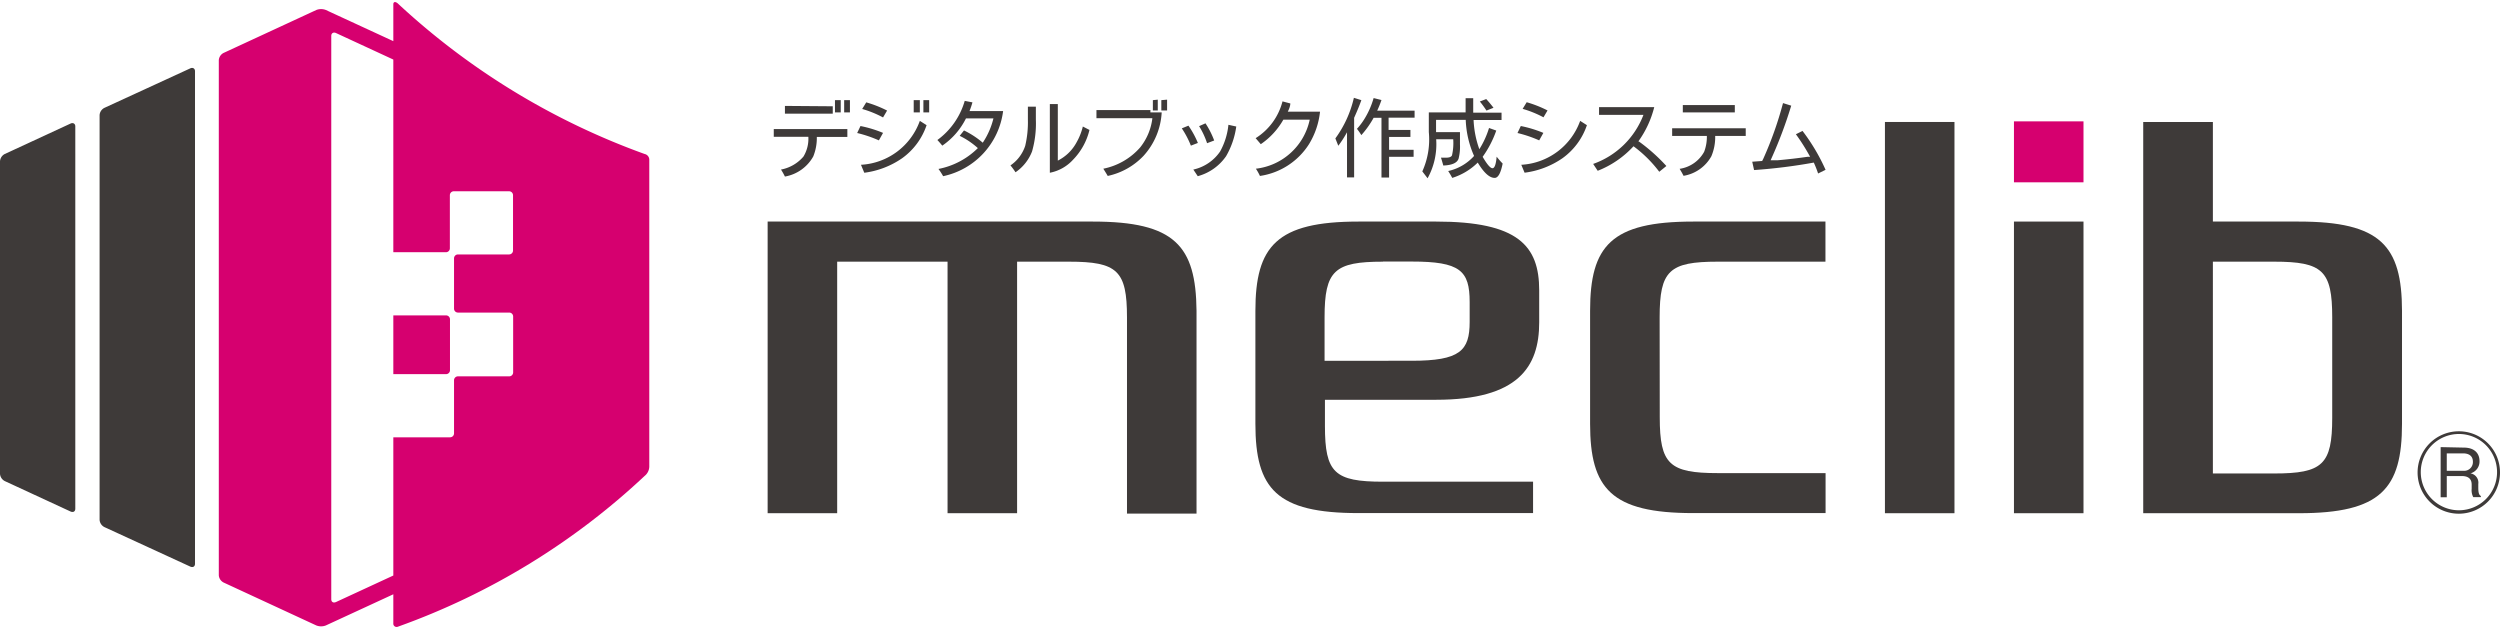 <svg xmlns="http://www.w3.org/2000/svg" viewBox="0 0 203.84 50.92" width="175px" height="44px"><defs><style>.\33 b9c39e4-989d-4492-8611-18cc1f2d4bd2{fill:#3e3a39;}.\34 aa64fff-9d0c-47df-84fb-122c1fa12d83{fill:#d6006f;}</style></defs><title>logo01</title><g id="ec35e6be-172a-49f0-8f86-71978d2941b6" data-name="layer"><g id="d97ad4f4-ae44-4e6f-9f71-08c72b5bc9ba" data-name="logo01"><g id="1c237c2f-8459-4ab4-99ef-6ae77735b8af" data-name="group"><g id="6baa903d-ea03-4cfa-abd1-0872eba0421d" data-name="group"><g id="301e21d8-fe44-4847-b95c-f1bd7f9b4cd9" data-name="group"><g id="41238af2-f6b7-4042-b0d9-aa904bd0f0e6" data-name="group"><path id="a6c0e262-0662-4a8c-b0aa-9da081ca585e" data-name="path" class="3b9c39e4-989d-4492-8611-18cc1f2d4bd2" d="M135.33,33.87c0,3.81.78,4.54,4.73,4.54h8.79v3.26H138.05c-6.68,0-8.4-2-8.4-7.28V25.18c0-5.31,1.72-7.28,8.4-7.28h10.79v3.27h-8.79c-3.95,0-4.73.73-4.73,4.54Z"/><path id="b1a1226f-6009-48a3-817f-ccd262e2b40b" data-name="path" class="3b9c39e4-989d-4492-8611-18cc1f2d4bd2" d="M159.36,41.68h-5.67V9.78h5.67Z"/><rect id="8b487e38-6ec2-4a30-8564-bc66b29cd9ca" data-name="path" class="4aa64fff-9d0c-47df-84fb-122c1fa12d83" x="164.21" y="9.73" width="5.67" height="4.97"/><rect id="8c3ead06-da1c-46e0-b25d-f78c5cb833a9" data-name="path" class="3b9c39e4-989d-4492-8611-18cc1f2d4bd2" x="164.21" y="17.9" width="5.67" height="23.78"/><path id="4d6cb6a3-6612-4390-9113-f412f0069311" data-name="path" class="3b9c39e4-989d-4492-8611-18cc1f2d4bd2" d="M89.11,17.9H62.59V41.68h5.67V21.17h9V41.68h5.67V21.17h4.23c3.95,0,4.73.73,4.73,4.54v16h5.67V25.18C97.51,19.87,95.79,17.9,89.11,17.9Z"/><path id="45e07d98-56ee-4c8c-a56e-6c38a71329ec" data-name="path" class="3b9c39e4-989d-4492-8611-18cc1f2d4bd2" d="M66.6,11v0a4,4,0,0,1-.29,1.59A3.29,3.29,0,0,1,64,14.23a6,6,0,0,0-.32-.57,3.18,3.18,0,0,0,1.83-1.06,2.8,2.8,0,0,0,.4-1.61v0H63.09v-.63h6V11Zm1.3-2.5V9.1H64V8.47Zm.65-.5v1h-.47V8Zm.75,0v1h-.47V8Z"/><path id="4e6f4411-4097-4af6-8c15-ce2336387fb0" data-name="path" class="3b9c39e4-989d-4492-8611-18cc1f2d4bd2" d="M70.16,10.11a9.62,9.62,0,0,1,1.84.56l-.34.61a10.12,10.12,0,0,0-1.77-.6Zm.31,3.81-.27-.65A5.41,5.41,0,0,0,75,9.69l.55.35a5.46,5.46,0,0,1-2,2.7A7,7,0,0,1,70.47,13.92ZM72,9.41a8.57,8.57,0,0,0-1.7-.69l.33-.54a9.37,9.37,0,0,1,1.7.67ZM75,8V9H74.5V8Zm.76,0V9h-.47V8Z"/><path id="cc957377-4dc6-40d5-a04e-97368a1b34df" data-name="path" class="3b9c39e4-989d-4492-8611-18cc1f2d4bd2" d="M78.76,9.49a5.83,5.83,0,0,1-1.93,2.22c-.12-.15-.26-.31-.4-.46a6,6,0,0,0,2.23-3.19l.63.12a6.84,6.84,0,0,1-.24.71h2.74A6.23,6.23,0,0,1,76.9,14.2a5.74,5.74,0,0,0-.38-.59,6.25,6.25,0,0,0,3.21-1.7,6.41,6.41,0,0,0-1.48-1l.35-.44a7.1,7.1,0,0,1,1.53,1A6.22,6.22,0,0,0,81,9.49Z"/><path id="8bec4ed5-a0ee-40f7-a601-6620decf0bac" data-name="path" class="3b9c39e4-989d-4492-8611-18cc1f2d4bd2" d="M82.39,13.32a3.1,3.1,0,0,0,1.2-1.59,8.32,8.32,0,0,0,.22-2.14V8.53h.65V9.59a8.26,8.26,0,0,1-.31,2.59,3.64,3.64,0,0,1-1.35,1.7A5.78,5.78,0,0,0,82.39,13.32Zm3.21-5h.65v4.61a3.53,3.53,0,0,0,1.54-1.51,4.91,4.91,0,0,0,.5-1.27l.54.28a5.22,5.22,0,0,1-1.34,2.43,3.44,3.44,0,0,1-1.89,1.06Z"/><path id="f306ef87-21bf-4f74-9ba2-2cadbbd52627" data-name="path" class="3b9c39e4-989d-4492-8611-18cc1f2d4bd2" d="M89.4,8.81h4.4V9h.92a5.72,5.72,0,0,1-1.48,3.54,5.65,5.65,0,0,1-2.92,1.64c-.09-.16-.21-.35-.36-.59a5.4,5.4,0,0,0,3-1.73,4.69,4.69,0,0,0,1-2.39H89.4Zm5-.85v.88H94V8Zm.76,0v.88h-.47V8Z"/><path id="361f7d0d-0ac5-41fd-b938-fecf1dfe53c9" data-name="path" class="3b9c39e4-989d-4492-8611-18cc1f2d4bd2" d="M96.36,10.3l.54-.22a7.33,7.33,0,0,1,.77,1.41l-.57.22A7.48,7.48,0,0,0,96.36,10.3Zm1.3,3.9-.36-.54a3.57,3.57,0,0,0,2.18-1.47,5.63,5.63,0,0,0,.68-2.18l.64.14a6.64,6.64,0,0,1-.83,2.42A4.11,4.11,0,0,1,97.66,14.2ZM99,11.29l-.58.22a6.49,6.49,0,0,0-.65-1.39l.52-.23A7,7,0,0,1,99,11.29Z"/><path id="37feb460-1837-4ece-8645-e15832ab1dc2" data-name="path" class="3b9c39e4-989d-4492-8611-18cc1f2d4bd2" d="M105,8.94h2.63a6.35,6.35,0,0,1-.9,2.65,5.71,5.71,0,0,1-4,2.59,4.31,4.31,0,0,0-.33-.59,5.08,5.08,0,0,0,4.39-4h-2.15a6,6,0,0,1-1.84,2l-.42-.49a5,5,0,0,0,2.19-3l.64.17C105.2,8.49,105.11,8.73,105,8.94Z"/><path id="d33e19b3-1fd8-421f-9916-26be0932991d" data-name="path" class="3b9c39e4-989d-4492-8611-18cc1f2d4bd2" d="M109.83,10.62v0a8.93,8.93,0,0,1-.71,1.1l-.24-.6a9,9,0,0,0,1.51-3.31L111,8c-.12.34-.31.82-.59,1.44v4.86h-.58ZM112,9.44a7.79,7.79,0,0,1-1,1.41c-.14-.22-.26-.39-.36-.51a5.38,5.38,0,0,0,.63-.84A6.78,6.78,0,0,0,112,7.83l.64.16a8.71,8.71,0,0,1-.35.87h3.05v.57h-2.12v1H115v.57h-1.74v1.05h2v.57h-2v1.69h-.62V9.44Z"/><path id="7f456a70-d326-4645-99a8-58440112608d" data-name="path" class="3b9c39e4-989d-4492-8611-18cc1f2d4bd2" d="M120.62,12h0a7.19,7.19,0,0,0,.79-1.73l.59.21a8.44,8.44,0,0,1-1.11,2.14q.54.93.8.93t.34-.94a7.12,7.12,0,0,0,.49.56q-.23,1.17-.65,1.17-.63,0-1.38-1.25a5.15,5.15,0,0,1-2.08,1.25c-.11-.21-.22-.39-.33-.56a4,4,0,0,0,2.11-1.23,7.94,7.94,0,0,1-.68-2.94h-2.42v1h1.95q0,.77,0,1a4,4,0,0,1-.11,1.15q-.17.53-1.25.57c-.07-.25-.13-.47-.19-.64h.42c.26,0,.42-.06.48-.19a4.48,4.48,0,0,0,.1-1.31H117.1a5.73,5.73,0,0,1-.7,3.18l-.43-.56a6.33,6.33,0,0,0,.53-3.21V9h3V9c0-.46,0-.85,0-1.16h.62v.53c0,.25,0,.47,0,.65h2.31v.6h-2.28A8,8,0,0,0,120.62,12Zm1.16-3.38-.58.23q-.26-.4-.54-.74l.52-.2A9.21,9.21,0,0,1,121.78,8.63Z"/><path id="9a250dea-983a-4f81-93c9-e815f6002acf" data-name="path" class="3b9c39e4-989d-4492-8611-18cc1f2d4bd2" d="M124,10.11a9.6,9.6,0,0,1,1.84.56l-.34.61a10.14,10.14,0,0,0-1.77-.6Zm.31,3.81-.27-.65a5.42,5.42,0,0,0,4.8-3.58l.55.35a5.46,5.46,0,0,1-2,2.7A7,7,0,0,1,124.28,13.92Zm1.54-4.52a8.61,8.61,0,0,0-1.7-.69l.33-.54a9.43,9.43,0,0,1,1.7.67Z"/><path id="933e07fa-a90e-4a51-ad99-0b2a4c79f1a7" data-name="path" class="3b9c39e4-989d-4492-8611-18cc1f2d4bd2" d="M133.58,11.37l.05,0a14.61,14.61,0,0,1,2.24,2l-.58.47a10.26,10.26,0,0,0-2.1-2.08,7.86,7.86,0,0,1-2.92,2l-.37-.56A6.81,6.81,0,0,0,134,9.2h-3.62V8.57h4.5A8.18,8.18,0,0,1,133.58,11.37Z"/><path id="b6489f8a-b67e-4d0e-a718-9f466926f0a2" data-name="path" class="3b9c39e4-989d-4492-8611-18cc1f2d4bd2" d="M139.85,10.92a4,4,0,0,1-.31,1.65,3.18,3.18,0,0,1-2.27,1.6c-.1-.2-.21-.39-.32-.57a2.73,2.73,0,0,0,2-1.39,3.4,3.4,0,0,0,.22-1.29h-2.83v-.63h6v.63ZM141.45,9h-4.24V8.4h4.24Z"/><path id="97cd058c-faf2-42d4-ba6f-82d7099ce28d" data-name="path" class="3b9c39e4-989d-4492-8611-18cc1f2d4bd2" d="M147.89,13.09a44.21,44.21,0,0,1-4.87.61l-.15-.68.81-.06.1-.2a29.2,29.2,0,0,0,1.6-4.52l.67.21a35.6,35.6,0,0,1-1.6,4.27l-.08.18.59,0q1.24-.11,2.41-.28l.22,0a16.42,16.42,0,0,0-1.16-1.84l.54-.27a15.79,15.79,0,0,1,1.88,3.17l-.61.3A8.39,8.39,0,0,0,147.89,13.09Z"/><path id="9007d54a-7e10-4af4-8701-09d7d259af03" data-name="path" class="3b9c39e4-989d-4492-8611-18cc1f2d4bd2" d="M187.43,17.9h-7V9.78h-5.68v31.9h12.7c6.68,0,8.4-2,8.4-7.28V25.18C195.84,19.87,194.11,17.9,187.43,17.9Zm2.73,16c0,3.81-.78,4.54-4.73,4.54h-5V21.17h5c3.95,0,4.73.73,4.73,4.54Z"/><path id="49e491a6-b792-4959-bbc4-ad1f64e0872f" data-name="path" class="3b9c39e4-989d-4492-8611-18cc1f2d4bd2" d="M117.1,32.43c6.68,0,8.4-2.67,8.4-6.31V23.51c0-3.64-1.72-5.61-8.4-5.61h-6.34c-6.67,0-8.4,2-8.4,7.28v9.21c0,5.31,1.72,7.28,8.4,7.28H125V39.11H112.76c-3.95,0-4.73-.73-4.73-4.54V32.43Zm-4.34-11.27h2.34c3.95,0,4.73.73,4.73,3.3v1.62c0,2.35-.78,3.17-4.73,3.17H108V25.71C108,21.89,108.81,21.17,112.76,21.17Z"/></g></g><g id="580f1792-88dd-4217-80e1-7b07e4933319" data-name="group"><g id="519ff50d-dabd-4204-8f60-0922bc3c30ec" data-name="group"><path id="6547a3bc-35fa-4bab-8d18-e01f18bcd2d0" data-name="path" class="3b9c39e4-989d-4492-8611-18cc1f2d4bd2" d="M8.12,42.22a.72.72,0,0,0,.39.59l7,3.22c.22.1.39,0,.39-.23V5.64c0-.22-.18-.33-.39-.23l-7,3.22a.72.72,0,0,0-.39.59Z"/><path id="f0917359-7865-49a7-be93-22b825ee5f79" data-name="path" class="3b9c39e4-989d-4492-8611-18cc1f2d4bd2" d="M0,38.47a.72.72,0,0,0,.39.59l5.36,2.48c.22.1.39,0,.39-.23V10.14c0-.22-.18-.33-.39-.23L.39,12.39A.72.72,0,0,0,0,13Z"/><path id="724c96c5-d20c-406d-92c2-3bfe4c918827" data-name="path" class="4aa64fff-9d0c-47df-84fb-122c1fa12d83" d="M52.56,12.39A58.88,58.88,0,0,1,32.45.13c-.21-.19-.38-.16-.38.06v3L26.57.65a1.06,1.06,0,0,0-.78,0l-7.56,3.5a.72.72,0,0,0-.39.59v42a.72.72,0,0,0,.39.59l7.56,3.5a1.06,1.06,0,0,0,.78,0l5.5-2.54v2.36a.27.27,0,0,0,.38.28A57.82,57.82,0,0,0,52.56,38.64a1,1,0,0,0,.38-.75v-25A.48.48,0,0,0,52.56,12.39ZM27.4,48.92c-.22.1-.39,0-.39-.23V2.76c0-.22.18-.33.39-.23l4.67,2.16V20.4h4.29a.32.32,0,0,0,.32-.32V15.75a.32.32,0,0,1,.32-.32h4.51a.32.32,0,0,1,.32.32v4.51a.32.32,0,0,1-.32.32H37.34a.32.32,0,0,0-.32.32V25a.32.32,0,0,0,.32.32h4.18a.32.32,0,0,1,.32.32V30.2a.32.32,0,0,1-.32.32H37.34a.32.32,0,0,0-.32.32v4.33a.32.32,0,0,1-.32.32H32.07V46.76Z"/><path id="d65c2b49-7daf-4609-8cc2-ff882c02fe3b" data-name="path" class="4aa64fff-9d0c-47df-84fb-122c1fa12d83" d="M36.37,30.34a.32.32,0,0,0,.32-.32V25.87a.32.32,0,0,0-.32-.32H32.07v4.79Z"/></g></g></g><g id="19f4f6c9-b026-4b77-95e6-d5ad314df5f0" data-name="group"><path id="35b97272-7f5b-40f2-bbd6-35189f9abfd6" data-name="path" class="3b9c39e4-989d-4492-8611-18cc1f2d4bd2" d="M203.84,38.33A3.36,3.36,0,1,1,200.48,35,3.35,3.35,0,0,1,203.84,38.33Zm-6.46,0a3.11,3.11,0,1,0,3.11-3.11A3.11,3.11,0,0,0,197.38,38.33Zm3.51-2c.87,0,1.28.47,1.28,1.1a1,1,0,0,1-.74,1,.77.77,0,0,1,.64.87v.3c0,.52.1.6.21.68v.09h-.62a1.2,1.2,0,0,1-.13-.68v-.35c0-.53-.37-.69-.8-.69H199.5v1.73H199V36.29Zm-1.39.47v1.42h1.35a.71.71,0,0,0,.78-.74c0-.45-.3-.68-.81-.68Z"/></g></g></g></g></svg>